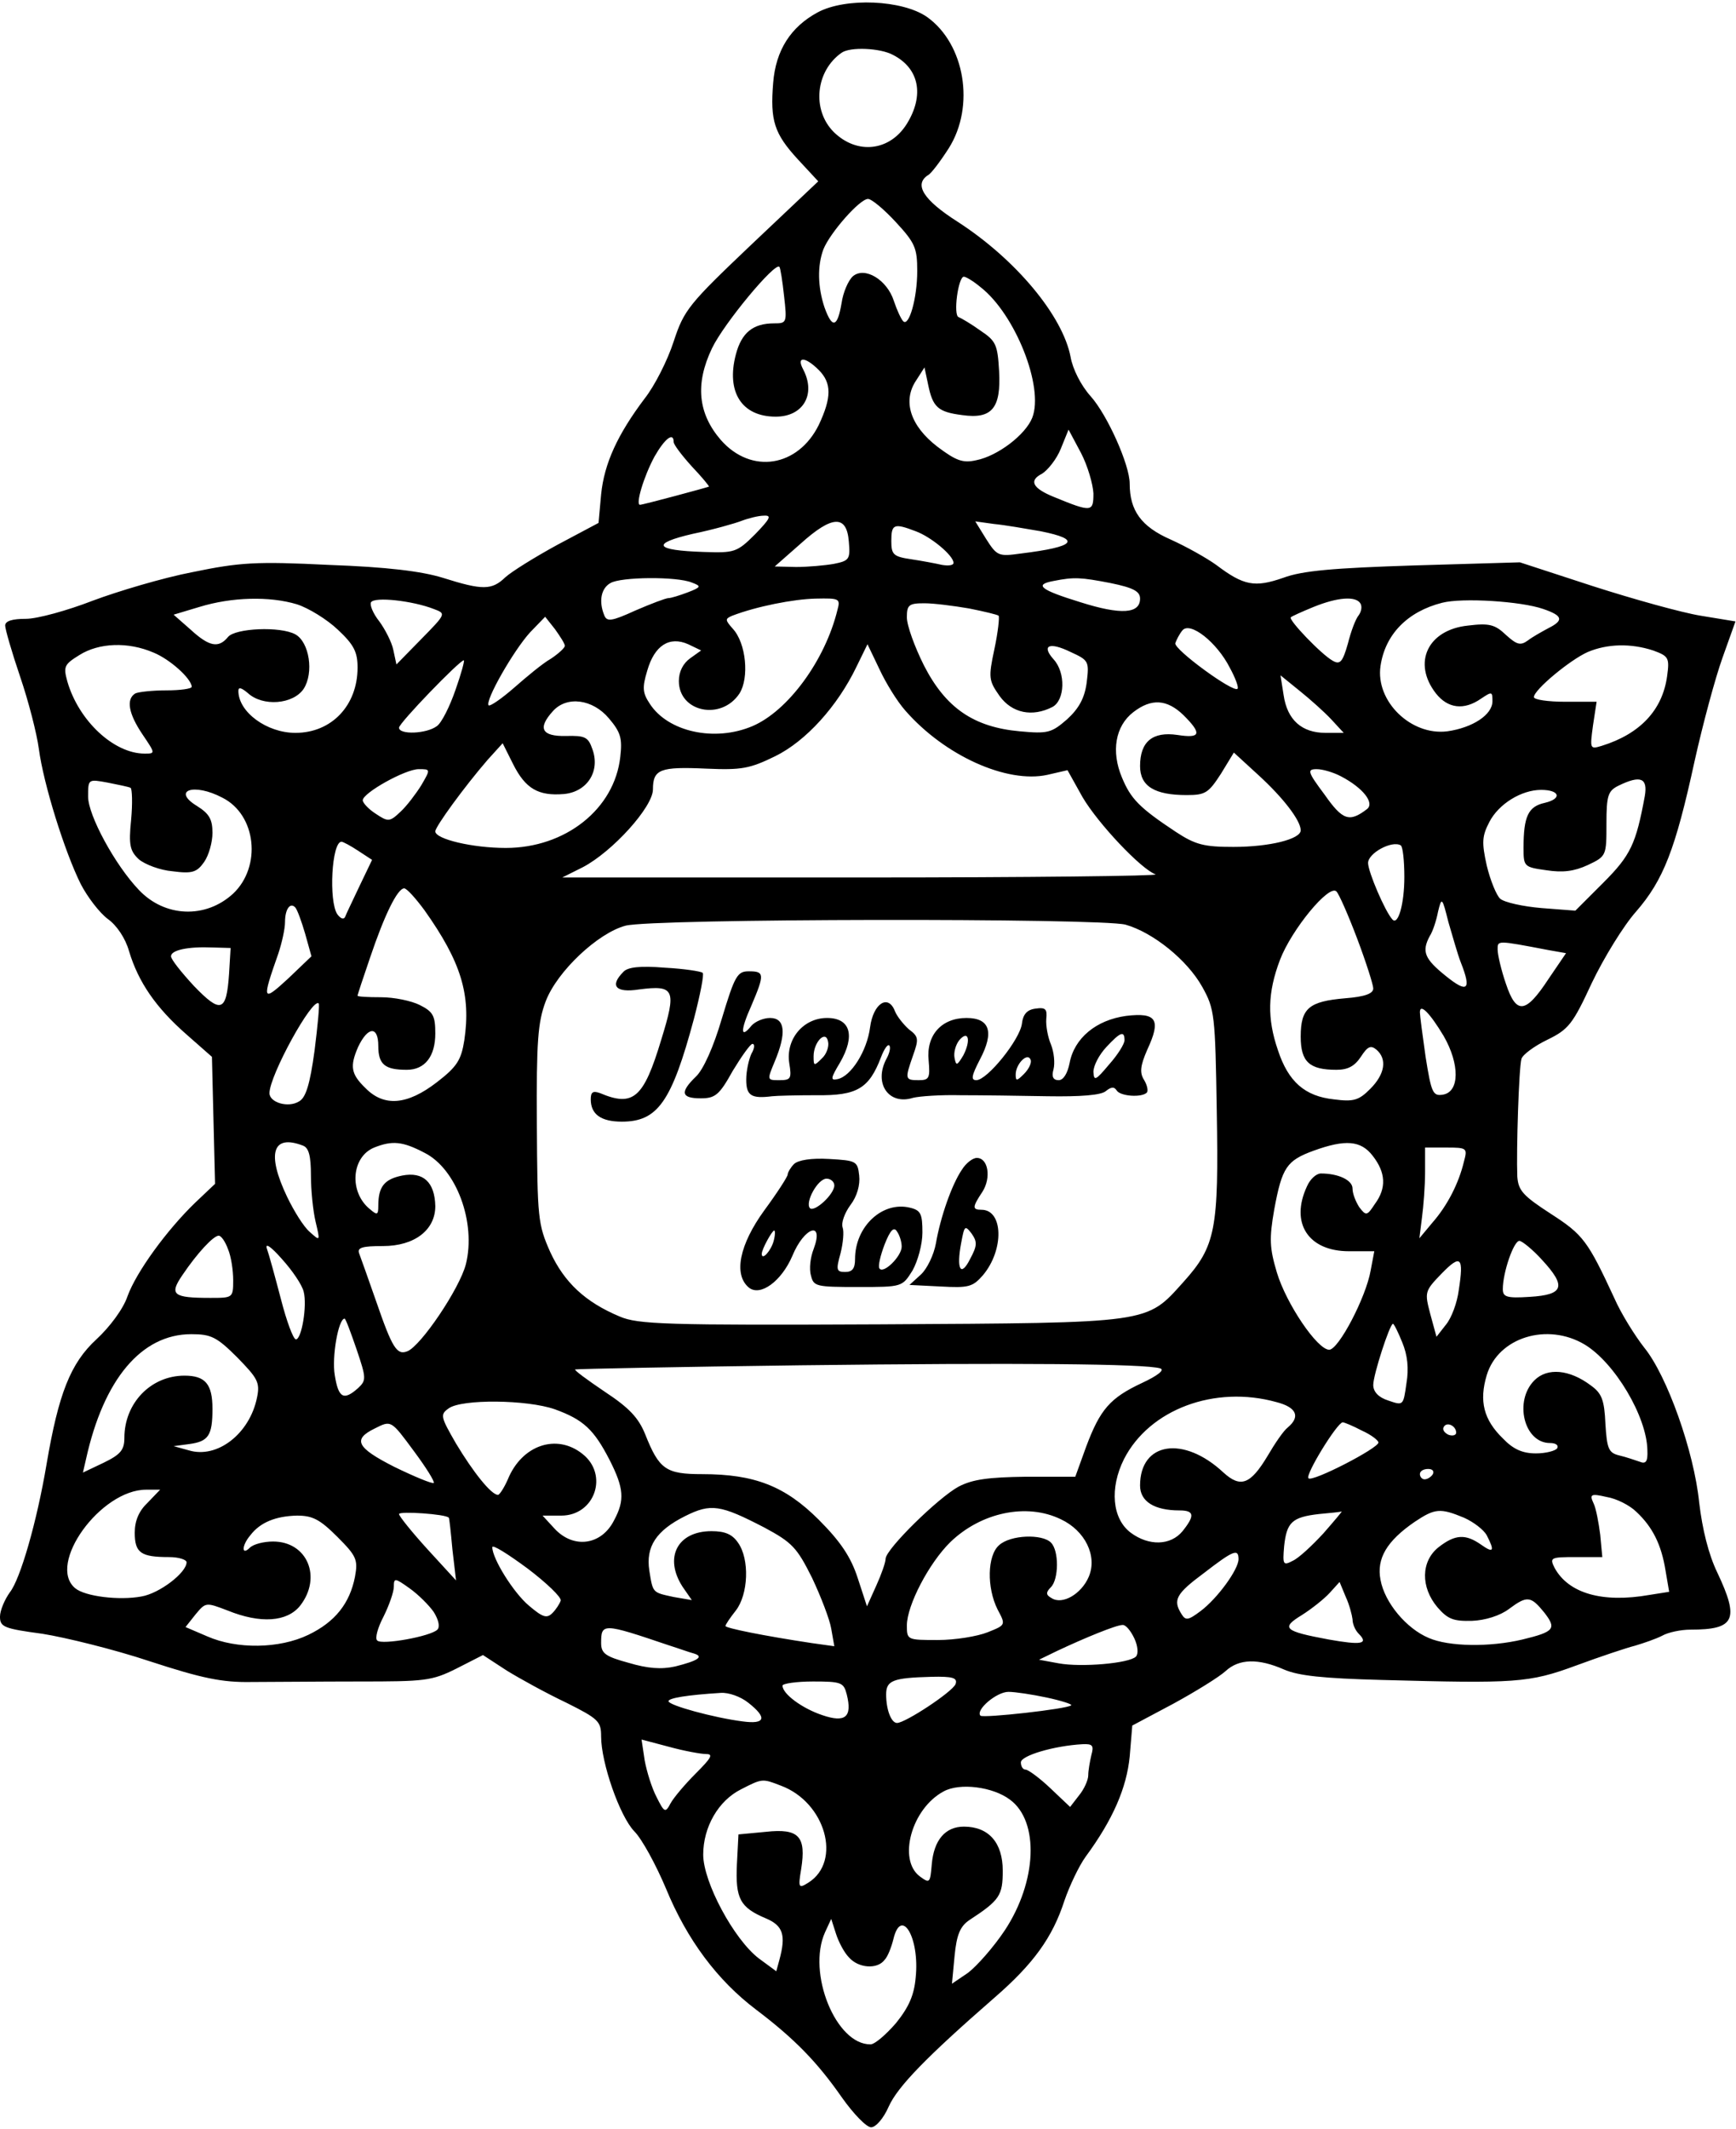 <?xml version="1.0" encoding="UTF-8" standalone="yes"?>
<svg version="1.0" xmlns="http://www.w3.org/2000/svg" width="3.48in" height="4.267in" viewBox="0 0 335 410" preserveAspectRatio="xMidYMid meet">
  <g transform="translate(0,410) scale(0.1,-0.1)" fill="#000000" stroke="none">
    <path d="M1578 4080 c-52 -28 -81 -73 -86 -136 -6 -73 2 -98 48 -148 l39 -42
-129 -122 c-121 -115 -130 -126 -150 -187 -12 -37 -37 -86 -56 -110 -52 -69
-78 -125 -84 -185 l-5 -55 -79 -42 c-44 -24 -89 -52 -101 -63 -26 -25 -44 -25
-120 -1 -42 13 -109 21 -220 25 -141 7 -172 5 -264 -14 -57 -11 -144 -37 -192
-55 -49 -19 -107 -35 -129 -35 -26 0 -40 -4 -40 -13 0 -7 13 -52 29 -99 16
-47 32 -109 36 -139 9 -68 50 -199 81 -261 13 -25 36 -55 52 -67 17 -12 34
-37 41 -62 18 -60 52 -109 110 -160 l50 -44 3 -123 3 -122 -38 -36 c-55 -53
-114 -134 -131 -181 -8 -24 -34 -59 -60 -83 -50 -46 -73 -105 -96 -240 -19
-113 -51 -223 -71 -248 -10 -14 -19 -35 -19 -47 0 -20 8 -23 82 -33 44 -7 138
-30 207 -53 101 -33 140 -41 196 -40 39 0 132 1 207 1 128 0 141 1 189 25 l51
26 46 -30 c26 -16 77 -44 115 -62 62 -31 67 -36 67 -65 0 -51 36 -154 64 -183
15 -15 42 -65 61 -110 41 -100 100 -178 174 -234 74 -56 118 -101 166 -170 22
-31 47 -57 56 -57 9 0 24 17 34 40 17 38 72 95 204 210 75 65 112 116 135 187
10 29 28 67 41 85 53 72 79 133 85 193 l5 60 79 42 c44 24 89 52 101 63 26 24
63 25 113 3 28 -12 75 -17 187 -20 260 -7 285 -6 377 28 46 17 97 34 113 38
17 5 40 13 52 19 12 7 37 12 55 12 86 0 95 19 52 110 -17 35 -29 84 -35 135
-10 99 -62 245 -106 299 -18 23 -45 66 -58 96 -51 110 -60 122 -122 162 -54
35 -63 45 -65 72 -2 51 3 210 8 227 2 8 25 25 50 37 41 20 49 30 86 110 23 48
61 110 85 137 53 61 76 120 113 290 16 72 40 161 54 200 l25 70 -67 11 c-37 6
-130 32 -208 57 l-141 46 -204 -6 c-155 -5 -216 -10 -253 -24 -55 -19 -76 -15
-129 25 -18 13 -57 35 -88 49 -57 25 -79 56 -79 108 0 36 -43 132 -75 168 -19
21 -35 53 -39 76 -15 79 -105 188 -218 261 -66 42 -85 72 -57 90 6 3 24 27 40
52 51 81 31 201 -42 253 -47 33 -157 38 -211 9z m145 -82 c51 -26 61 -78 27
-133 -33 -53 -96 -60 -141 -16 -43 43 -35 118 15 153 17 12 75 9 99 -4z m6
-323 c37 -40 41 -50 41 -94 0 -53 -16 -108 -27 -97 -4 4 -12 21 -18 39 -13 41
-56 67 -79 48 -9 -8 -19 -31 -22 -52 -8 -47 -18 -50 -33 -8 -13 39 -14 80 -2
112 13 32 70 97 86 97 7 0 31 -20 54 -45z m-216 -142 c6 -52 5 -53 -19 -53
-41 0 -63 -18 -74 -60 -19 -72 11 -120 77 -120 53 0 78 43 53 91 -14 26 4 25
30 -1 25 -25 25 -53 0 -106 -40 -81 -130 -96 -189 -29 -44 51 -50 108 -17 177
23 48 122 167 130 157 2 -2 6 -28 9 -56z m379 17 c67 -52 123 -193 100 -252
-13 -33 -67 -74 -108 -82 -26 -6 -39 -1 -75 26 -52 40 -68 88 -41 128 l16 25
7 -33 c9 -44 19 -53 66 -59 57 -8 75 13 71 85 -3 51 -6 58 -36 78 -18 13 -37
24 -42 26 -11 3 -1 78 10 78 4 0 19 -9 32 -20z m218 -398 c0 -36 -3 -37 -76
-7 -42 17 -49 32 -23 45 11 7 28 28 36 48 l15 37 24 -45 c13 -25 23 -60 24
-78z m-810 99 c0 -5 16 -26 35 -47 19 -20 34 -38 33 -39 -5 -2 -127 -35 -133
-35 -9 0 7 54 28 93 20 35 37 48 37 28z m157 -178 c-35 -35 -40 -36 -99 -34
-95 3 -103 16 -21 35 39 8 81 20 94 25 13 5 33 10 43 10 16 1 12 -6 -17 -36z
m181 -14 c3 -34 1 -37 -29 -43 -17 -3 -50 -6 -73 -6 l-41 1 50 44 c61 55 89
56 93 4z m370 20 c80 -16 68 -30 -38 -43 -43 -6 -46 -5 -67 28 l-21 34 36 -5
c21 -2 61 -9 90 -14z m-241 0 c30 -11 73 -47 73 -61 0 -5 -10 -6 -22 -4 -13 3
-40 8 -60 11 -34 5 -38 9 -38 35 0 33 5 35 47 19z m-432 -99 c19 -7 18 -9 -8
-19 -16 -6 -32 -11 -37 -11 -5 0 -34 -11 -64 -24 -46 -21 -55 -22 -60 -9 -11
27 -6 52 12 62 20 12 128 13 157 1z m808 -1 c44 -9 57 -16 57 -30 0 -29 -36
-32 -115 -7 -78 24 -90 34 -52 41 40 8 53 7 110 -4z m-1570 -41 c22 -7 58 -29
79 -49 31 -29 38 -43 38 -73 0 -73 -50 -126 -120 -126 -55 0 -110 40 -110 81
0 8 6 6 18 -4 29 -27 88 -22 108 8 20 31 11 90 -16 105 -29 16 -116 12 -130
-5 -18 -22 -36 -19 -72 14 l-33 29 50 15 c62 19 135 21 188 5z m264 -9 c24 -9
24 -9 -24 -58 l-48 -49 -6 28 c-3 15 -16 40 -27 55 -12 15 -19 32 -16 37 7 11
80 3 121 -13z m779 -2 c-24 -98 -96 -195 -164 -224 -73 -31 -163 -11 -198 43
-14 21 -15 31 -5 64 14 49 43 67 79 51 l25 -12 -21 -15 c-14 -10 -22 -26 -22
-44 0 -60 82 -77 117 -24 19 30 13 97 -13 125 -15 17 -15 19 -1 25 47 18 118
32 161 33 46 1 48 0 42 -22z m1009 13 c4 -6 2 -16 -3 -23 -6 -7 -15 -31 -21
-55 -10 -35 -15 -41 -29 -33 -22 12 -87 80 -81 84 2 2 22 11 44 20 47 19 81
21 90 7z m353 -11 c38 -13 40 -22 10 -37 -13 -7 -31 -17 -40 -24 -14 -10 -21
-8 -42 11 -21 20 -32 23 -73 18 -78 -8 -108 -72 -62 -131 23 -29 54 -33 87
-10 21 14 22 14 22 -5 0 -26 -38 -51 -87 -58 -70 -9 -139 58 -129 126 9 61 52
105 119 122 39 10 152 3 195 -12z m-1108 1 c30 -6 55 -12 57 -14 2 -2 -1 -31
-8 -64 -12 -56 -11 -61 10 -91 24 -33 63 -41 102 -21 24 13 26 66 2 92 -24 27
-8 34 33 14 35 -16 36 -18 31 -59 -4 -30 -15 -50 -38 -71 -30 -26 -37 -28 -91
-23 -89 8 -143 45 -185 127 -18 36 -33 77 -33 93 0 24 4 27 34 27 18 0 57 -5
86 -10z m-780 -72 c0 -4 -12 -15 -27 -25 -16 -9 -47 -35 -71 -56 -24 -21 -46
-36 -49 -34 -8 8 48 106 80 141 l29 30 19 -24 c10 -14 19 -28 19 -32z m1283
-42 c11 -20 18 -39 15 -41 -8 -8 -123 76 -120 88 2 6 8 18 14 25 15 17 66 -23
91 -72z m-2077 29 c32 -13 73 -50 74 -66 0 -4 -22 -7 -49 -7 -27 0 -54 -3 -60
-6 -18 -11 -13 -39 14 -79 25 -37 25 -37 4 -37 -59 0 -127 63 -149 139 -8 29
-6 33 23 51 38 24 94 26 143 5z m1451 -112 c76 -87 196 -141 274 -124 l39 9
29 -52 c30 -51 113 -139 141 -149 8 -3 -246 -6 -565 -6 l-580 0 40 20 c57 30
135 116 135 150 0 39 14 44 103 40 68 -3 84 0 133 24 59 29 120 96 157 173
l21 43 23 -48 c12 -26 34 -62 50 -80z m1443 116 c30 -11 32 -14 27 -50 -9 -65
-52 -111 -126 -134 -23 -7 -23 -6 -17 39 l7 46 -60 0 c-34 0 -61 4 -61 9 0 14
70 72 104 87 38 16 83 17 126 3z m-2311 -76 c-11 -32 -27 -64 -36 -70 -20 -15
-73 -17 -73 -3 0 9 117 130 125 130 2 0 -5 -26 -16 -57z m1690 -57 l24 -26
-35 0 c-46 0 -74 25 -81 73 l-6 38 37 -30 c20 -16 48 -41 61 -55z m-1394 2
c23 -27 26 -39 22 -74 -11 -101 -106 -176 -221 -176 -64 0 -136 17 -136 32 0
9 56 86 101 138 l29 32 20 -40 c24 -48 49 -62 98 -58 45 4 71 44 55 87 -8 23
-14 26 -51 25 -47 -1 -55 15 -25 48 27 30 77 23 108 -14z m1109 6 c36 -36 33
-45 -12 -38 -48 7 -72 -13 -72 -60 0 -39 28 -56 90 -56 36 0 42 4 66 41 l25
41 48 -44 c47 -43 81 -87 81 -106 0 -17 -60 -32 -130 -32 -56 0 -73 4 -111 29
-71 47 -87 64 -104 105 -21 50 -13 99 22 126 35 27 65 25 97 -6z m-1471 -135
c-10 -16 -28 -40 -40 -51 -21 -20 -24 -20 -48 -4 -14 9 -25 21 -25 26 0 14 82
60 108 60 23 0 23 0 5 -31z m1775 17 c42 -22 65 -51 50 -63 -34 -26 -47 -22
-82 28 -33 44 -34 49 -15 49 11 0 32 -6 47 -14z m-2336 -22 c3 -2 4 -30 1 -62
-5 -49 -2 -60 15 -76 12 -10 41 -21 65 -23 38 -5 47 -2 61 18 9 13 16 38 16
56 0 26 -6 37 -30 52 -49 30 -6 45 49 16 66 -33 76 -133 21 -185 -53 -49 -132
-46 -182 7 -46 48 -98 144 -98 180 0 34 0 34 38 27 20 -4 40 -8 44 -10z m2922
-16 c-17 -92 -27 -114 -80 -167 l-54 -54 -65 5 c-36 3 -72 11 -80 18 -7 6 -19
35 -26 64 -10 45 -9 57 5 84 18 35 62 62 100 62 36 0 41 -17 7 -25 -32 -7 -41
-26 -41 -87 0 -36 1 -37 44 -43 32 -5 54 -2 80 10 36 17 36 18 36 80 0 54 3
63 23 73 43 21 57 15 51 -20z m-2482 -106 l26 -17 -24 -50 c-13 -28 -26 -54
-28 -60 -3 -6 -9 -3 -15 5 -17 25 -11 140 8 140 3 0 18 -8 33 -18z m2018 -50
c0 -52 -12 -94 -23 -82 -14 15 -47 92 -47 109 0 19 46 44 63 34 4 -2 7 -30 7
-61z m-1891 -64 c71 -100 90 -163 77 -251 -6 -38 -14 -51 -53 -81 -57 -44
-102 -48 -138 -11 -28 27 -30 42 -14 79 19 40 39 41 39 2 0 -36 13 -46 55 -46
35 0 55 26 55 70 0 34 -4 42 -30 55 -16 8 -49 15 -75 15 -25 0 -45 1 -45 3 0
2 11 35 24 73 28 83 53 134 66 134 5 0 22 -19 39 -42z m1800 -55 c17 -45 31
-89 31 -96 0 -10 -16 -16 -54 -19 -70 -6 -86 -19 -86 -74 0 -49 17 -64 69 -64
22 0 35 7 47 25 13 20 19 23 30 14 21 -18 17 -47 -12 -76 -22 -22 -32 -25 -70
-20 -56 6 -88 34 -108 95 -21 61 -20 111 4 174 22 58 95 147 109 132 5 -5 23
-46 40 -91z m200 -46 c21 -53 13 -60 -29 -26 -41 33 -47 47 -31 77 6 9 13 31
16 47 7 29 8 28 20 -20 8 -27 18 -63 24 -78z m-2230 55 l12 -43 -45 -43 c-50
-46 -51 -43 -19 48 7 21 13 48 13 61 0 25 10 39 20 28 4 -5 12 -27 19 -51z
m1583 18 c53 -15 119 -68 148 -120 24 -43 25 -54 28 -239 4 -229 -2 -261 -64
-330 -73 -81 -59 -79 -585 -82 -415 -2 -468 0 -503 15 -67 28 -107 66 -134
124 -24 54 -25 65 -26 247 -1 161 2 197 17 237 22 58 101 132 154 146 52 14
916 15 965 2z m816 -49 l34 -6 -34 -50 c-44 -67 -62 -69 -82 -9 -9 26 -16 56
-16 66 0 18 -2 18 98 -1z m-2546 -46 c-5 -74 -16 -77 -68 -23 -24 26 -44 51
-44 57 0 12 33 19 80 17 l35 -1 -3 -50z m165 -148 c-9 -66 -17 -91 -30 -98
-21 -13 -57 -2 -57 16 0 34 83 185 95 173 2 -2 -2 -43 -8 -91z m2179 28 c31
-54 31 -108 -2 -113 -19 -3 -22 4 -33 73 -6 42 -11 80 -11 86 0 18 19 -1 46
-46z m-2202 -211 c12 -4 16 -20 16 -58 0 -28 4 -68 9 -89 9 -38 9 -38 -11 -20
-12 10 -31 41 -44 68 -40 84 -28 121 30 99z m235 -14 c62 -31 100 -135 80
-215 -12 -47 -87 -158 -113 -168 -20 -8 -29 6 -60 96 -15 43 -30 85 -33 93 -4
11 6 14 46 14 61 0 101 31 101 77 -1 46 -23 67 -64 59 -34 -7 -46 -21 -46 -58
0 -18 -2 -19 -16 -7 -41 33 -36 101 8 119 35 14 55 12 97 -10z m1830 -6 c25
-32 27 -62 4 -93 -15 -23 -17 -23 -30 -6 -7 11 -13 26 -13 36 0 16 -27 29 -61
29 -9 0 -21 -11 -27 -25 -33 -71 3 -125 81 -125 l49 0 -7 -37 c-9 -52 -62
-153 -80 -153 -23 0 -83 89 -101 149 -14 47 -15 65 -5 122 15 81 24 94 76 113
61 22 91 20 114 -10z m176 -11 c-10 -42 -32 -85 -61 -118 l-25 -30 5 40 c3 22
6 61 6 88 l0 47 41 0 c40 0 41 -1 34 -27z m-2385 -169 c6 -14 10 -41 10 -60 0
-34 -1 -34 -44 -34 -72 0 -80 6 -54 44 29 43 60 76 70 76 5 0 13 -12 18 -26z
m146 -82 c7 -27 -4 -92 -15 -92 -5 0 -18 35 -29 78 -11 42 -23 86 -27 97 -4
12 8 4 29 -20 20 -22 39 -50 42 -63z m2390 61 c47 -51 42 -67 -24 -71 -45 -3
-52 0 -52 15 0 32 21 93 32 93 5 0 26 -17 44 -37z m-161 -58 c-3 -24 -14 -54
-25 -67 l-18 -23 -12 44 c-11 42 -11 44 22 78 37 38 43 32 33 -32z m-2127
-114 c19 -56 19 -60 3 -75 -28 -25 -38 -19 -45 25 -6 35 7 109 19 109 2 0 12
-27 23 -59z m2018 13 c10 -24 13 -50 8 -79 -6 -43 -6 -43 -35 -33 -19 6 -29
17 -29 30 0 20 32 118 38 118 2 0 10 -16 18 -36z m-2248 -29 c39 -40 44 -48
38 -77 -14 -70 -77 -119 -132 -102 l-29 8 30 4 c37 5 45 16 45 68 0 48 -14 64
-54 64 -65 0 -116 -53 -116 -120 0 -23 -7 -32 -40 -48 l-40 -19 6 26 c34 154
107 241 203 241 38 0 49 -5 89 -45z m2600 25 c58 -35 120 -139 121 -204 1 -22
-3 -27 -15 -22 -9 3 -26 9 -39 12 -21 5 -24 13 -27 61 -2 46 -7 59 -28 74 -41
31 -84 35 -109 10 -40 -40 -20 -121 30 -121 11 0 17 -4 14 -10 -3 -5 -22 -10
-41 -10 -26 0 -44 8 -64 29 -37 36 -46 72 -31 122 22 73 117 102 189 59z
m-819 -46 c9 -3 -5 -14 -35 -28 -62 -29 -81 -51 -108 -123 l-21 -58 -95 0
c-73 -1 -103 -5 -130 -19 -39 -21 -140 -120 -141 -139 0 -7 -8 -30 -18 -52
l-18 -40 -18 55 c-13 40 -33 70 -75 112 -65 65 -124 88 -225 88 -70 0 -83 9
-110 77 -13 32 -31 51 -78 82 -34 23 -60 42 -57 43 3 1 199 5 435 8 418 5 665
3 694 -6z m224 -65 c39 -10 47 -28 22 -49 -8 -6 -25 -31 -39 -55 -33 -55 -52
-62 -85 -32 -77 72 -161 59 -161 -25 0 -31 28 -48 76 -48 29 0 30 -10 6 -40
-23 -28 -65 -29 -100 -3 -36 27 -41 86 -13 142 49 96 175 143 294 110z m-1392
-14 c55 -20 75 -39 105 -97 28 -55 30 -78 9 -117 -24 -48 -78 -56 -115 -16
l-23 25 36 0 c65 0 92 79 41 119 -50 40 -117 17 -144 -49 -7 -16 -16 -30 -19
-30 -13 0 -48 44 -81 99 -30 52 -31 56 -14 68 25 18 151 17 205 -2z m-272 -81
c23 -31 40 -58 38 -61 -3 -2 -37 12 -76 31 -73 37 -81 53 -38 74 32 16 31 17
76 -44z m1829 40 c18 -8 32 -19 32 -23 0 -11 -128 -77 -135 -69 -7 6 55 107
66 108 3 0 20 -7 37 -16z m182 -4 c0 -5 -7 -7 -15 -4 -8 4 -12 10 -9 15 6 11
24 2 24 -11z m-45 -80 c-3 -5 -10 -10 -16 -10 -5 0 -9 5 -9 10 0 6 7 10 16 10
8 0 12 -4 9 -10z m-2480 -55 c-17 -16 -25 -35 -25 -58 0 -39 12 -47 66 -47 19
0 34 -5 34 -10 0 -20 -52 -60 -87 -66 -43 -8 -109 0 -128 16 -55 46 49 190
137 190 l27 0 -24 -25z m2873 -18 c31 -29 48 -63 56 -113 l7 -41 -38 -6 c-91
-16 -156 3 -183 52 -10 20 -8 21 41 21 l51 0 -4 43 c-3 23 -8 51 -13 61 -8 17
-5 19 25 12 19 -3 45 -16 58 -29z m-1683 -30 c54 -29 63 -39 92 -97 17 -36 34
-80 37 -98 l6 -34 -43 6 c-93 14 -167 29 -167 33 0 3 9 16 20 30 24 31 27 99
4 131 -11 16 -25 22 -51 22 -66 0 -92 -51 -56 -107 l18 -26 -35 6 c-41 9 -40
7 -47 51 -7 46 13 77 69 105 50 25 68 22 153 -22z m-609 19 c1 0 4 -28 7 -61
l7 -60 -55 60 c-30 33 -55 64 -55 68 0 6 90 0 96 -7z m1181 -3 c47 -22 71 -71
54 -111 -14 -33 -51 -55 -72 -41 -11 6 -11 11 -1 21 15 15 16 70 0 86 -17 17
-78 15 -100 -5 -23 -20 -24 -82 -3 -124 16 -30 16 -30 -19 -44 -20 -8 -63 -15
-96 -15 -59 0 -60 0 -60 28 0 39 43 121 84 161 59 57 147 76 213 44z m507 -27
c-22 -24 -48 -48 -59 -53 -19 -10 -20 -8 -17 28 5 46 15 56 67 62 22 2 42 4
44 5 2 1 -14 -18 -35 -42z m271 30 c18 -8 38 -23 44 -34 16 -31 13 -35 -11
-18 -30 21 -50 20 -82 -5 -34 -27 -35 -77 -2 -116 20 -23 31 -27 67 -26 25 1
54 10 71 23 35 26 42 25 68 -7 24 -31 20 -37 -42 -52 -63 -15 -142 -14 -181 3
-43 18 -85 68 -93 112 -8 41 12 75 66 112 39 26 49 27 95 8z m-2174 -37 c37
-37 40 -44 34 -77 -10 -51 -38 -87 -90 -112 -56 -27 -138 -28 -195 -3 l-42 18
19 24 c20 24 20 24 62 8 64 -26 115 -22 140 9 43 55 14 124 -52 124 -18 0 -38
-5 -45 -12 -16 -16 -16 4 1 24 19 25 49 37 90 38 30 0 44 -7 78 -41z m431
-123 c-2 -6 -9 -17 -16 -24 -11 -11 -19 -8 -45 14 -30 25 -71 91 -71 113 0 6
30 -13 68 -41 37 -28 66 -56 64 -62z m1308 80 c0 -20 -41 -76 -73 -100 -24
-18 -29 -19 -37 -6 -17 27 -11 39 43 79 57 44 67 48 67 27z m-1553 -102 c10
-16 12 -29 7 -34 -13 -13 -107 -30 -116 -21 -5 4 1 25 12 46 11 22 20 48 20
58 0 17 2 17 30 -3 17 -12 38 -33 47 -46z m1773 -14 c0 -9 5 -21 12 -28 20
-20 4 -22 -58 -11 -86 16 -93 22 -52 47 19 12 43 31 54 43 l19 21 12 -29 c7
-15 12 -35 13 -43z m-1320 -50 c19 -6 41 -14 49 -16 20 -6 8 -14 -36 -25 -27
-6 -53 -4 -90 7 -44 12 -53 18 -53 38 0 39 3 39 130 -4z m899 13 c7 -15 8 -30
3 -35 -13 -13 -105 -21 -149 -13 l-38 7 35 17 c53 25 114 50 126 50 6 1 16
-11 23 -26z m-345 -88 c-6 -15 -97 -75 -113 -75 -11 0 -21 25 -21 55 0 27 13
32 87 34 42 1 51 -2 47 -14z m-210 -20 c11 -44 -3 -55 -47 -40 -39 13 -77 41
-77 57 0 4 27 8 59 8 55 0 59 -2 65 -25z m-190 -16 c37 -29 33 -42 -11 -36
-55 7 -143 31 -143 39 0 6 36 12 101 16 15 1 38 -7 53 -19z m576 10 c28 -6 50
-13 47 -15 -7 -7 -169 -25 -175 -20 -10 11 31 46 54 46 13 0 46 -5 74 -11z
m-657 -109 c14 0 9 -8 -20 -37 -21 -21 -43 -47 -49 -58 -10 -19 -12 -18 -27
12 -9 17 -19 49 -23 71 l-6 40 53 -14 c29 -8 62 -14 72 -14z m743 -2 c-3 -13
-6 -30 -6 -39 0 -9 -8 -27 -18 -39 l-17 -22 -38 36 c-21 20 -43 36 -48 36 -5
0 -9 6 -9 14 0 13 64 32 119 35 20 1 22 -3 17 -21z m-599 -59 c86 -32 118
-146 53 -187 -19 -12 -20 -10 -14 26 10 63 -4 79 -68 72 l-53 -5 -3 -58 c-3
-66 6 -83 56 -104 33 -14 39 -32 26 -80 l-6 -22 -34 25 c-48 37 -107 147 -107
200 0 53 29 104 73 126 41 21 41 21 77 7z m442 -27 c57 -42 52 -158 -10 -252
-22 -33 -54 -69 -71 -82 l-31 -21 5 53 c4 42 11 58 29 70 58 38 64 47 64 95 0
54 -27 85 -75 85 -36 0 -58 -26 -62 -73 -3 -36 -4 -37 -23 -23 -43 32 -16 131
46 164 31 17 95 9 128 -16z m-311 -304 c18 -21 55 -24 69 -5 6 6 13 24 17 40
15 63 51 3 43 -74 -3 -34 -13 -57 -38 -88 -19 -22 -41 -41 -49 -41 -67 -1
-123 138 -88 216 l12 26 9 -28 c5 -16 16 -37 25 -46z"/>
    <path d="M1203 2229 c-27 -27 -15 -41 30 -34 69 9 73 0 43 -97 -34 -113 -54
-130 -118 -103 -14 5 -18 2 -18 -12 0 -29 20 -43 60 -43 69 0 96 38 139 198
12 46 20 86 17 89 -3 3 -36 8 -73 10 -48 4 -72 1 -80 -8z"/>
    <path d="M1393 2139 c-16 -55 -36 -99 -50 -112 -31 -30 -29 -42 9 -42 28 0 36
6 62 53 17 28 34 52 38 52 5 0 4 -9 -2 -19 -5 -11 -10 -33 -10 -50 0 -31 10
-37 50 -32 8 1 47 2 86 2 78 -1 101 13 124 73 6 16 13 26 16 23 3 -3 1 -14 -5
-25 -26 -48 4 -91 51 -76 12 3 53 6 92 5 39 0 115 -1 168 -2 63 -1 103 2 112
10 10 8 16 9 21 1 7 -11 48 -14 58 -4 3 3 1 14 -5 24 -9 14 -8 27 6 59 27 58
18 72 -41 65 -58 -8 -100 -43 -109 -91 -4 -20 -12 -33 -21 -33 -11 0 -14 7
-10 21 3 12 1 33 -5 48 -6 14 -10 36 -9 49 2 19 -1 23 -21 20 -16 -2 -24 -11
-26 -29 -4 -31 -67 -109 -88 -109 -11 0 -9 9 7 40 28 53 19 80 -26 80 -48 0
-78 -33 -73 -82 3 -34 1 -38 -19 -38 -27 0 -27 2 -11 48 11 31 11 36 -8 50
-11 10 -23 25 -27 35 -13 34 -42 15 -48 -31 -6 -46 -37 -95 -63 -100 -14 -3
-13 2 5 32 30 52 20 86 -25 86 -46 0 -80 -41 -73 -87 5 -30 3 -33 -19 -33 -24
0 -24 0 -9 36 23 55 20 84 -9 84 -13 0 -29 -7 -36 -15 -21 -26 -22 -10 0 39
26 61 25 66 -5 66 -22 0 -27 -8 -52 -91z m193 -77 c-15 -15 -16 -15 -16 4 0
28 24 52 28 28 2 -9 -3 -24 -12 -32z m273 6 c-12 -20 -14 -21 -17 -5 -2 10 2
25 9 34 18 21 23 0 8 -29z m311 29 c0 -7 -13 -28 -30 -47 -26 -31 -29 -32 -30
-14 0 12 11 33 25 48 27 29 35 32 35 13z m-194 -65 c-14 -14 -16 -14 -16 -1 0
20 23 44 29 28 2 -6 -4 -18 -13 -27z"/>
    <path d="M1532 1858 c-6 -6 -12 -16 -12 -20 0 -4 -20 -35 -45 -69 -48 -66 -60
-124 -30 -149 22 -18 63 12 84 61 23 56 62 69 41 13 -6 -15 -9 -38 -5 -51 5
-21 10 -22 91 -22 85 0 85 0 105 32 10 18 19 50 19 73 0 36 -3 43 -24 48 -53
13 -106 -36 -106 -99 0 -18 -5 -25 -19 -25 -17 0 -18 4 -9 36 5 20 7 42 4 50
-3 9 4 28 15 43 13 17 19 39 17 57 -3 28 -6 29 -58 32 -34 2 -60 -2 -68 -10z
m78 -41 c0 -17 -38 -52 -47 -44 -10 11 15 57 32 57 8 0 15 -6 15 -13z m130
-118 c0 -19 -36 -54 -43 -42 -3 4 2 25 10 46 11 28 18 35 24 25 5 -7 9 -20 9
-29z m-247 11 c-5 -19 -23 -39 -23 -25 0 9 20 45 24 45 2 0 2 -9 -1 -20z"/>
    <path d="M1856 1847 c-19 -28 -41 -90 -50 -142 -4 -22 -17 -49 -29 -60 l-22
-20 60 -3 c54 -3 62 -1 82 22 41 49 39 126 -3 126 -18 0 -18 5 2 35 17 27 11
65 -11 65 -8 0 -21 -10 -29 -23z m16 -172 c-18 -36 -27 -20 -17 32 6 32 7 34
20 17 11 -16 11 -23 -3 -49z"/>
  </g>
</svg>